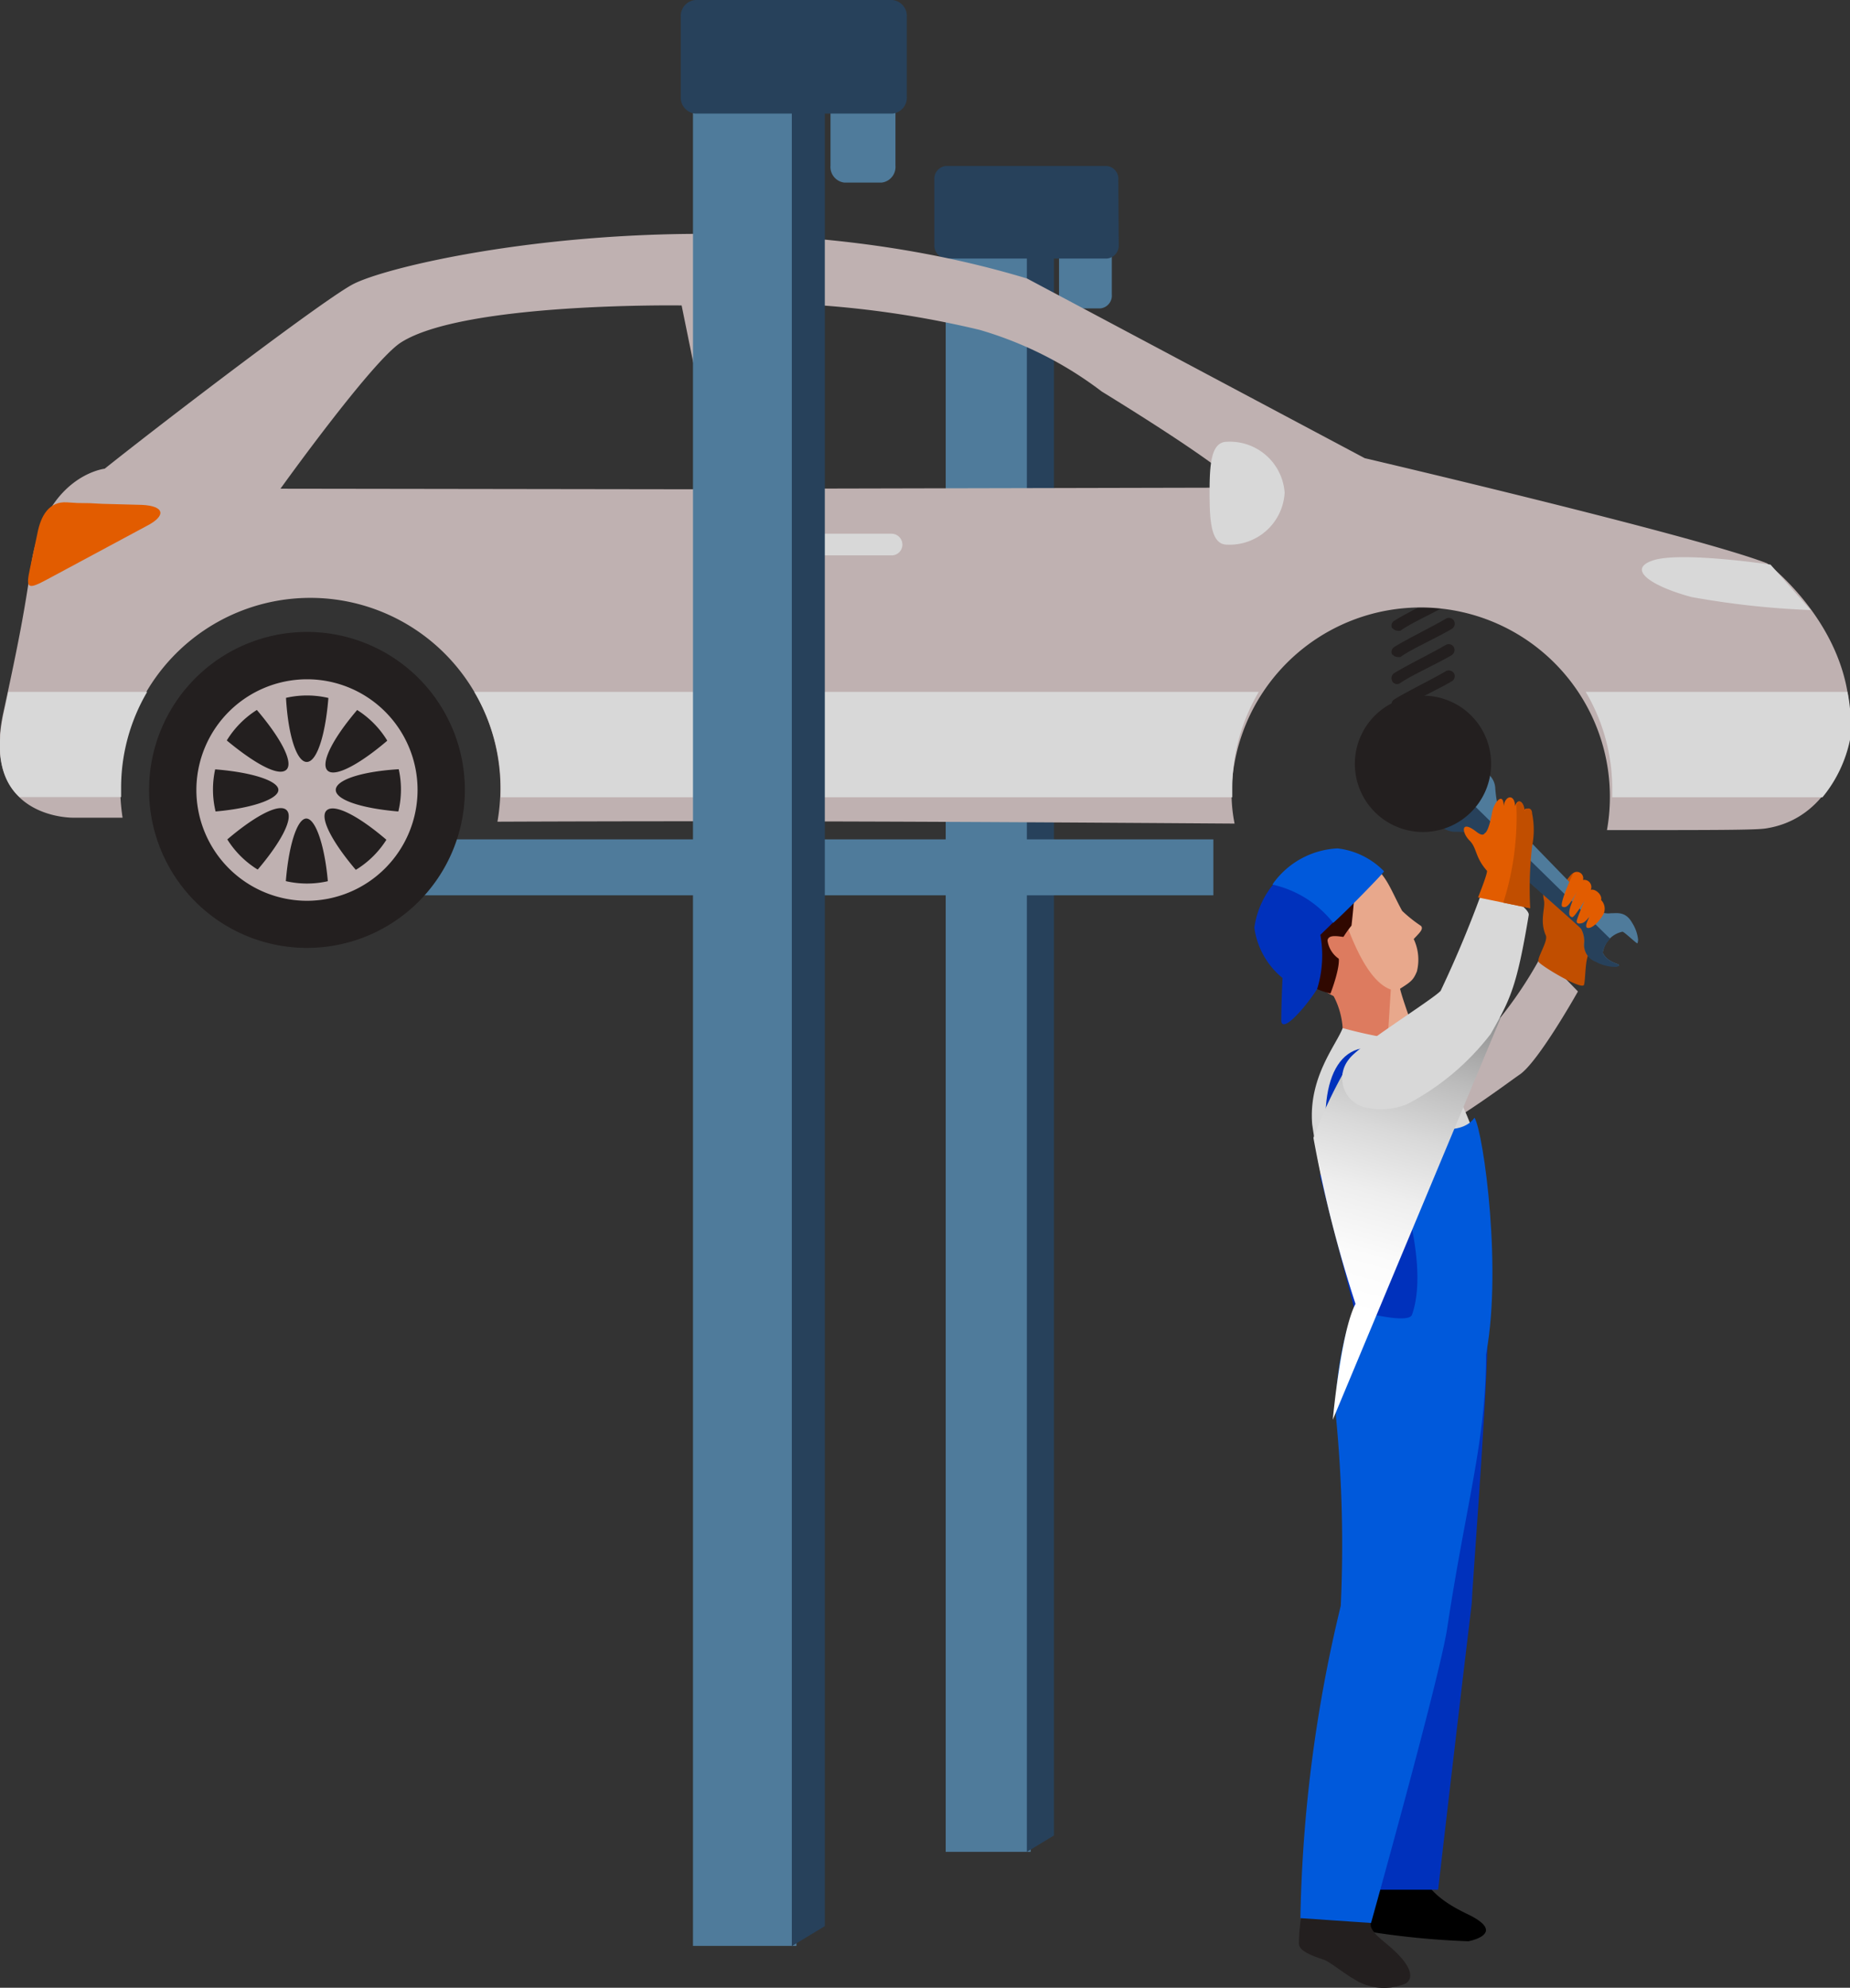 <svg xmlns="http://www.w3.org/2000/svg" xmlns:xlink="http://www.w3.org/1999/xlink" viewBox="0 0 87.99 94.49"><rect x="0" y="0" width="87.99" height="94.49" fill="#333333" stroke="none"/><defs><style>.cls-1{isolation:isolate;}.cls-2{fill:#231f1f;}.cls-3{fill:#bfb1b1;}.cls-4{fill:#c14e00;}.cls-5{fill:#4f7b9b;}.cls-6{fill:#27415b;}.cls-7{fill:#e25c00;}.cls-8{fill:#d8d8d8;}.cls-9{fill:#dd7b5f;}.cls-10{fill:#e8a88c;}.cls-11{fill:#300800;}.cls-12{fill:#0031bc;}.cls-13{fill:#0059db;}.cls-14{mix-blend-mode:multiply;fill:url(#linear-gradient);}</style><linearGradient id="linear-gradient" x1="63.05" y1="65.38" x2="70.23" y2="39.1" gradientUnits="userSpaceOnUse"><stop offset="0.12" stop-color="#fff"/><stop offset="0.22" stop-color="#fbfbfb"/><stop offset="0.33" stop-color="#eee"/><stop offset="0.44" stop-color="#d9d9d9"/><stop offset="0.55" stop-color="#bcbcbc"/><stop offset="0.66" stop-color="#969696"/><stop offset="0.77" stop-color="#696969"/><stop offset="0.78" stop-color="#646464"/></linearGradient></defs><g class="cls-1"><g id="Layer_2" data-name="Layer 2"><g id="Layer_1-2" data-name="Layer 1"><path class="cls-2" d="M66.23,29.89a.27.27,0,0,1,.08-.38h0c.54-.34,1.88-1,2.46-1.35h0a.28.28,0,0,1,.38.09h0a.29.29,0,0,1-.09.39h0c-.63.38-2,1-2.45,1.34h0a.28.28,0,0,1-.15,0h0a.28.28,0,0,1-.23-.13Z"/><path class="cls-2" d="M66.23,31.14a.27.27,0,0,1,.08-.38h0c.54-.35,1.88-1,2.46-1.35h0a.28.28,0,0,1,.38.09h0a.29.29,0,0,1-.09.39h0c-.63.38-2,1-2.45,1.34h0a.42.42,0,0,1-.15,0h0a.28.28,0,0,1-.23-.13Z"/><path class="cls-2" d="M66.23,32.39a.28.28,0,0,1,.08-.39h0c.54-.34,1.88-1,2.45-1.34h0a.28.28,0,0,1,.38.09h0a.29.29,0,0,1-.09.39h0c-.63.38-2,1-2.45,1.33h0a.3.3,0,0,1-.15.05h0a.28.28,0,0,1-.23-.13Z"/><path class="cls-2" d="M66.23,33.63a.27.27,0,0,1,.08-.38h0c.54-.34,1.88-1,2.45-1.34h0a.29.29,0,0,1,.39.09h0a.28.28,0,0,1-.09.38h0c-.63.38-2,1-2.45,1.34h0a.28.28,0,0,1-.15,0h0a.26.26,0,0,1-.23-.13Z"/><path class="cls-3" d="M65.07,50.38c1-.47,4.58-.3,5.74-1.35a19.34,19.34,0,0,0,2.53-3.66l1.71,1.76s-1.88,3.35-2.77,3.95c-.69.47-4.77,3.58-5.59,3.07S65.07,50.38,65.07,50.38Z"/><path class="cls-4" d="M73.17,45.71c-.06-.2.48-1,.35-1.25-.31-.71,0-1.32-.09-1.68s0-1.54.37-1.14.24,1,.38.74.53-.87.66-.88a6.08,6.08,0,0,1,1.35,1.86,6.79,6.79,0,0,1-.59,1.93c-.22.26-.18,1.23-.26,1.52S73.22,45.87,73.17,45.71Z"/><path class="cls-5" d="M77.91,44.66a1.83,1.83,0,0,0-.28-.79c-.32-.57-.74-.45-1-.46a1,1,0,0,1-.63-.12c-.16-.11-4.34-4.45-4.53-4.63s-.28-.38-.35-1.15a.94.94,0,0,0-.86-.93,1.7,1.7,0,0,0-1,0,1.19,1.19,0,0,0-.25.13,3.37,3.37,0,0,1,.74.38c.32.27.32.66-.05,1a.63.63,0,0,1-1,0,2.63,2.63,0,0,1-.37-.67l-.11.11a1.62,1.62,0,0,0,0,1.12,1,1,0,0,0,1,.86c.77,0,1,.12,1.17.31s4.69,4.15,4.81,4.3a1.24,1.24,0,0,1,.15.66.85.85,0,0,0,.55.91,1.92,1.92,0,0,0,1,.24A.23.23,0,0,0,77,45.9c.09-.09-.54-.11-.77-.61a1.19,1.19,0,0,1,.94-1c.08,0,.7.6.71.55A.49.49,0,0,0,77.91,44.66Z"/><path class="cls-6" d="M68.7,38.12a2.63,2.63,0,0,1-.37-.67l-.11.11a1.62,1.62,0,0,0,0,1.12,1,1,0,0,0,1,.86c.77,0,1,.12,1.17.31s4.69,4.15,4.81,4.3a1.24,1.24,0,0,1,.15.66.85.85,0,0,0,.55.91,1.92,1.92,0,0,0,1,.24A.23.23,0,0,0,77,45.9c.09-.09-.54-.11-.77-.61a1.12,1.12,0,0,1,.36-.66L69.82,38l-.08.09A.63.63,0,0,1,68.7,38.12Z"/><rect class="cls-5" x="44.98" y="11.22" width="4.04" height="76.81"/><polygon class="cls-6" points="50.13 87.25 48.84 88.03 48.84 11.22 50.13 11.99 50.13 87.25"/><path class="cls-5" d="M52.88,14a.61.61,0,0,1-.54.66H50.91a.61.61,0,0,1-.54-.66V10a.61.61,0,0,1,.54-.66h1.43a.61.61,0,0,1,.54.66Z"/><path class="cls-6" d="M53.21,11.63a.62.62,0,0,1-.56.66H45a.62.62,0,0,1-.56-.66V8.55A.61.61,0,0,1,45,7.89h7.63a.61.61,0,0,1,.56.66Z"/><rect class="cls-5" x="14.66" y="39.9" width="43.05" height="2.66"/><path class="cls-3" d="M84.05,26.78c-3.33-1.3-19.14-5-19.14-5L48.85,13.24c-14.09-4.26-29.48-1-32,.24-1.22.58-9.09,6.58-11.87,8.8,0,0-2.91.32-3.52,4.73-.29,2-.56,3.47-1.3,6.86-1.11,5.1,3.34,5,3.34,5l2.33,0a9.36,9.36,0,0,1-.11-1.41,9,9,0,0,1,18.08,0,9.34,9.34,0,0,1-.14,1.6c12.45-.05,21.84,0,35.06.09a7.24,7.24,0,0,1-.14-1.69,9,9,0,1,1,17.85,2c5,0,7.11,0,7.56-.08,2.41-.37,3.57-2.46,3.94-4.32C88.5,30.12,84.05,26.78,84.05,26.78ZM13.34,23.23s4.36-6.08,5.73-6.95c3-1.92,13.35-1.76,13.35-1.76l1.78,8.74Zm23.6,0s-1.49-5.91-2.12-8.83a47.08,47.08,0,0,1,11.77,1.28,17.76,17.76,0,0,1,5.81,2.93c6.5,4,6.58,4.57,6.58,4.57Z"/><path class="cls-2" d="M7.09,37.55a7.51,7.51,0,1,1,7.51,7.51A7.51,7.51,0,0,1,7.09,37.55Z"/><path class="cls-3" d="M9.34,37.55a5.27,5.27,0,0,1,5.26-5.26h0a5.26,5.26,0,0,1,5.26,5.26h0a5.27,5.27,0,0,1-5.26,5.27h0a5.27,5.27,0,0,1-5.26-5.27Zm.79,0A4.47,4.47,0,0,0,14.6,42h0a4.47,4.47,0,0,0,4.47-4.47h0a4.47,4.47,0,0,0-4.47-4.47h0a4.47,4.47,0,0,0-4.47,4.47Z"/><path class="cls-3" d="M19.29,38.6c-1.91-.12-3.32-.54-3.32-1.05s1.41-.93,3.33-1A5,5,0,0,0,18.66,35c-1.43,1.27-2.74,2-3.09,1.62s.34-1.66,1.61-3.09a4.13,4.13,0,0,0-1-.48,3.68,3.68,0,0,0-.54-.16c-.12,1.91-.54,3.33-1.05,3.33s-.93-1.42-1-3.33A4.74,4.74,0,0,0,12,33.5c1.27,1.43,2,2.73,1.62,3.09S12,36.24,10.55,35a4.53,4.53,0,0,0-.48,1,3.8,3.8,0,0,0-.16.55c1.91.11,3.33.54,3.33,1s-1.42.93-3.33,1.05a4.78,4.78,0,0,0,.64,1.53c1.43-1.27,2.73-2,3.09-1.61s-.35,1.66-1.62,3.09a5,5,0,0,0,1,.48,5.7,5.7,0,0,0,.55.16c.11-1.92.54-3.34,1-3.34s.93,1.42,1.05,3.34a4.78,4.78,0,0,0,1.53-.64c-1.27-1.43-2-2.74-1.61-3.09s1.66.34,3.09,1.62a5.66,5.66,0,0,0,.48-1C19.2,39,19.25,38.78,19.29,38.6Z"/><path class="cls-7" d="M3.19,23.88c.9.07.59,0,1.67.07L6.75,24c1.07.05,1.18.51.23,1L2.23,27.55c-.94.51-1,.4-.81-.5l.36-1.7C1.94,24.51,2.34,23.82,3.19,23.88Z"/><path class="cls-8" d="M7,32.89H.39c-.06.31-.13.63-.21,1-.46,2.1,0,3.32.75,4H5.76c0-.14,0-.27,0-.41A9,9,0,0,1,7,32.89Z"/><path class="cls-8" d="M59.87,32.89H22.56a9,9,0,0,1,1.26,4.6c0,.14,0,.27,0,.41H58.61c0-.13,0-.26,0-.41A9,9,0,0,1,59.87,32.89Z"/><path class="cls-8" d="M87.87,32.89H75.42a9,9,0,0,1,1.26,4.6c0,.14,0,.27,0,.41h10A6.31,6.31,0,0,0,88,35.12,7.82,7.82,0,0,0,87.87,32.89Z"/><path class="cls-8" d="M42.92,25.89a.51.51,0,0,1-.52.51H38.28a.51.51,0,0,1-.51-.51h0a.51.51,0,0,1,.51-.52H42.4a.52.52,0,0,1,.52.52Z"/><path class="cls-8" d="M61.1,23.42a2.62,2.62,0,0,1-2.74,2.47c-.76,0-.83-1.11-.83-2.47S57.6,21,58.36,21A2.61,2.61,0,0,1,61.1,23.42Z"/><path class="cls-8" d="M86.12,29a40.54,40.54,0,0,1-5.67-.62c-1.9-.51-3.13-1.33-1.8-1.75s5.56.21,5.56.21Z"/><rect class="cls-5" x="32.96" y="4.31" width="4.92" height="88.19"/><polygon class="cls-6" points="39.23 91.56 37.66 92.51 37.66 4.31 39.23 5.26 39.23 91.56"/><path class="cls-5" d="M42.59,7.87a.75.75,0,0,1-.66.81H40.16a.75.75,0,0,1-.66-.81V3a.75.75,0,0,1,.66-.81h1.77a.75.75,0,0,1,.66.81Z"/><path class="cls-6" d="M43.13,4.59a.76.76,0,0,1-.69.81H33.08a.76.76,0,0,1-.7-.81V.81a.76.76,0,0,1,.7-.81h9.36a.76.76,0,0,1,.69.81Z"/><path class="cls-9" d="M63.06,46.78a3.8,3.8,0,0,1,.8,2.09v.94L67,49.1a3.78,3.78,0,0,1-.58-1.9C66.52,46.5,63.06,46.78,63.06,46.78Z"/><path class="cls-9" d="M64.8,41.2c-1.53-.82-5.22,1-4,3.3,2.27,4.27,5,3,5,3,.8-.61,1.07-.68,1.48-1.34.21-.32.09-.87-.14-1.55.21-.24.5-.46.33-.62a8.13,8.13,0,0,1-.89-.71A5,5,0,0,0,64.8,41.2Z"/><path class="cls-10" d="M66.59,47c.52-.33.63-.41.8-.82a2.3,2.3,0,0,0-.15-1.54c.22-.25.5-.47.34-.63a6.43,6.43,0,0,1-.89-.71c-.52-.94-.77-1.79-1.49-2.18-.08,0-.54,0-.63,0l-1.06,1.19c.76,2.59,1.61,4.36,2.64,4.73L66,49.4l1.61.54S66.75,47.69,66.59,47Z"/><path class="cls-11" d="M60.28,43.19a2.06,2.06,0,0,1,1.2-1.91,3.44,3.44,0,0,1,3-.6.83.83,0,0,1,.62.72s-.87.05-1.08.27.44.35.39,1S64.28,44,64.28,44s-.83,1-.64,1.41-.36,1.82-.36,1.82A4.14,4.14,0,0,1,61.21,46C59.68,44.37,60.28,43.33,60.28,43.19Z"/><path class="cls-9" d="M64.06,44.55c-.27,0-.88-.19-.92.16a1.26,1.26,0,0,0,1.13,1.08C64.87,45.76,64.06,44.55,64.06,44.55Z"/><path class="cls-12" d="M65.8,41.44c-.3.38-3,3-3,3A5.45,5.45,0,0,1,62.65,47c-.4.67-1.62,2.15-1.71,1.55,0-.89.06-2.06.06-2.06a3.73,3.73,0,0,1-1.34-2.39,4.13,4.13,0,0,1,1-2.18,3.58,3.58,0,0,1,2.75-1.41A4.66,4.66,0,0,1,65.8,41.44Z"/><path class="cls-13" d="M63.62,40.33a3.67,3.67,0,0,1,2.21,1.09c-.26.33-1.9,2-2.42,2.45a5.06,5.06,0,0,0-2.89-1.82s.09-.14.12-.17A4,4,0,0,1,63.62,40.33Z"/><path class="cls-8" d="M63.86,48.87c-.3.8-1.63,2.33-1.45,4.57a42.07,42.07,0,0,0,1.87,7.71c.4,1.07.55,1,.55,1l5.66.66S71,56.44,70,53.62c-.76-2.14-2.28-4.2-2.78-4.11A20.85,20.85,0,0,1,63.86,48.87Z"/><path d="M65,87.59A5.59,5.59,0,0,1,64.86,90c-.13.93-.37,1.62.56,1.87a39.28,39.28,0,0,0,4.42.41s1.88-.35,0-1.27c-1.49-.71-2.58-1.57-2.38-3.34C67.47,87.28,65,87.59,65,87.59Z"/><path class="cls-12" d="M70.75,63.77C70.67,67.23,70,75.71,70,76.21c-.56,4.63-1.6,13.62-1.6,13.62H65.44s-.54-10.66.49-14c.31-1-1.17-9.34-1.17-9.34Z"/><path class="cls-2" d="M62.34,89.54a7.68,7.68,0,0,0-.56,2.85c0,.38.71.6,1.24.79.22.08,1,.69,1.35.88a2.64,2.64,0,0,0,2.46.24c.29-.14.42-.54-.18-1.23s-1.28-1-1.45-1.49a7.18,7.18,0,0,1,.1-2.08Z"/><path class="cls-13" d="M70.64,63.07c.24,4.86-.8,7.66-1.81,14.34-.36,2.35-3.62,14-3.62,14l-3.36-.23a67.8,67.8,0,0,1,1.92-14.85,63,63,0,0,0-.23-9A14.09,14.09,0,0,1,64.47,62Z"/><path class="cls-12" d="M64,55.64c.18.73.22-.52.2-.57-.51-1.35-.87-4.45.3-4.83s3.84,1.88,3.91,4.83c.28.4.82-.37.82-.37s-.91-4.39-3.73-4.86c-2.22-.38-3,2.39-2.08,6.29Z"/><path class="cls-13" d="M70.62,64.67c.88-4.08-.06-10.85-.49-11.54-.56.8-1.88.49-1.88.49.16,1.77-1.63,4.26-4.09,1.17,1.14,7.71,1.25,7.7,1,10.94C65,68.47,70.62,64.67,70.62,64.67Z"/><path class="cls-12" d="M64.43,62.27c-.6-2.27-1.66-6.44-1.66-6.44s.79.77,1.35-1.08a2.72,2.72,0,0,0,2.5,1.6s1.34,3.87.54,6.14C67,63,64.43,62.27,64.43,62.27Z"/><path class="cls-7" d="M74.83,41.5a.3.3,0,0,1,.46.33.34.34,0,0,1,.37.47c.21-.07.56.24.49.48a.59.59,0,0,1,.11.68c-.15.28-.51.69-.75.65s.24-.79.24-.79-.28.55-.55.57c0,0-.26.07-.2-.15s.36-.92.36-.92-.49.82-.59.78-.34-.11.25-1.24c-.39.7-.52.82-.71.74S74.83,41.5,74.83,41.5Z"/><path class="cls-14" d="M71.39,48.35l-8,19.14s.38-4.17,1.08-5.51a59.55,59.55,0,0,1-2-7.89A22,22,0,0,1,64,50.82Z"/><path class="cls-2" d="M70.92,36.31a3.24,3.24,0,1,1-3.23-3.24A3.23,3.23,0,0,1,70.92,36.31Z"/><path class="cls-8" d="M65,52.66a3.34,3.34,0,0,0,1.9-.16,12,12,0,0,0,4-3.35c.94-1.65,1.24-2.24,1.81-5.65.07-.43-2.06-1.56-2.06-1.56a54.14,54.14,0,0,1-2.13,5.16c-.38.42-3.91,2.6-4.36,3.25A1.43,1.43,0,0,0,65,52.66Z"/><path class="cls-7" d="M70.3,42.66s.48-1.19.42-1.27c-.58-.66-.46-1.07-.83-1.44s-.43-1,.32-.42c.34.27.4.08.4.08s.18,0,.36-1c.09-.48.54-1,.55-.29.06-.51.52-.6.54,0,.11-.36.4-.29.43.22.07-.19.21-.09.27.2a2.07,2.07,0,0,1,.06,1.43,13.83,13.83,0,0,0-.06,3Z"/><path class="cls-4" d="M72.87,40.23a3.92,3.92,0,0,0,0-1.56c0-.3-.28-.3-.36-.11,0-.4-.26-.59-.39-.32a13.45,13.45,0,0,1-.62,4.67l1.28.26A17.69,17.69,0,0,1,72.87,40.23Z"/></g></g></g></svg>